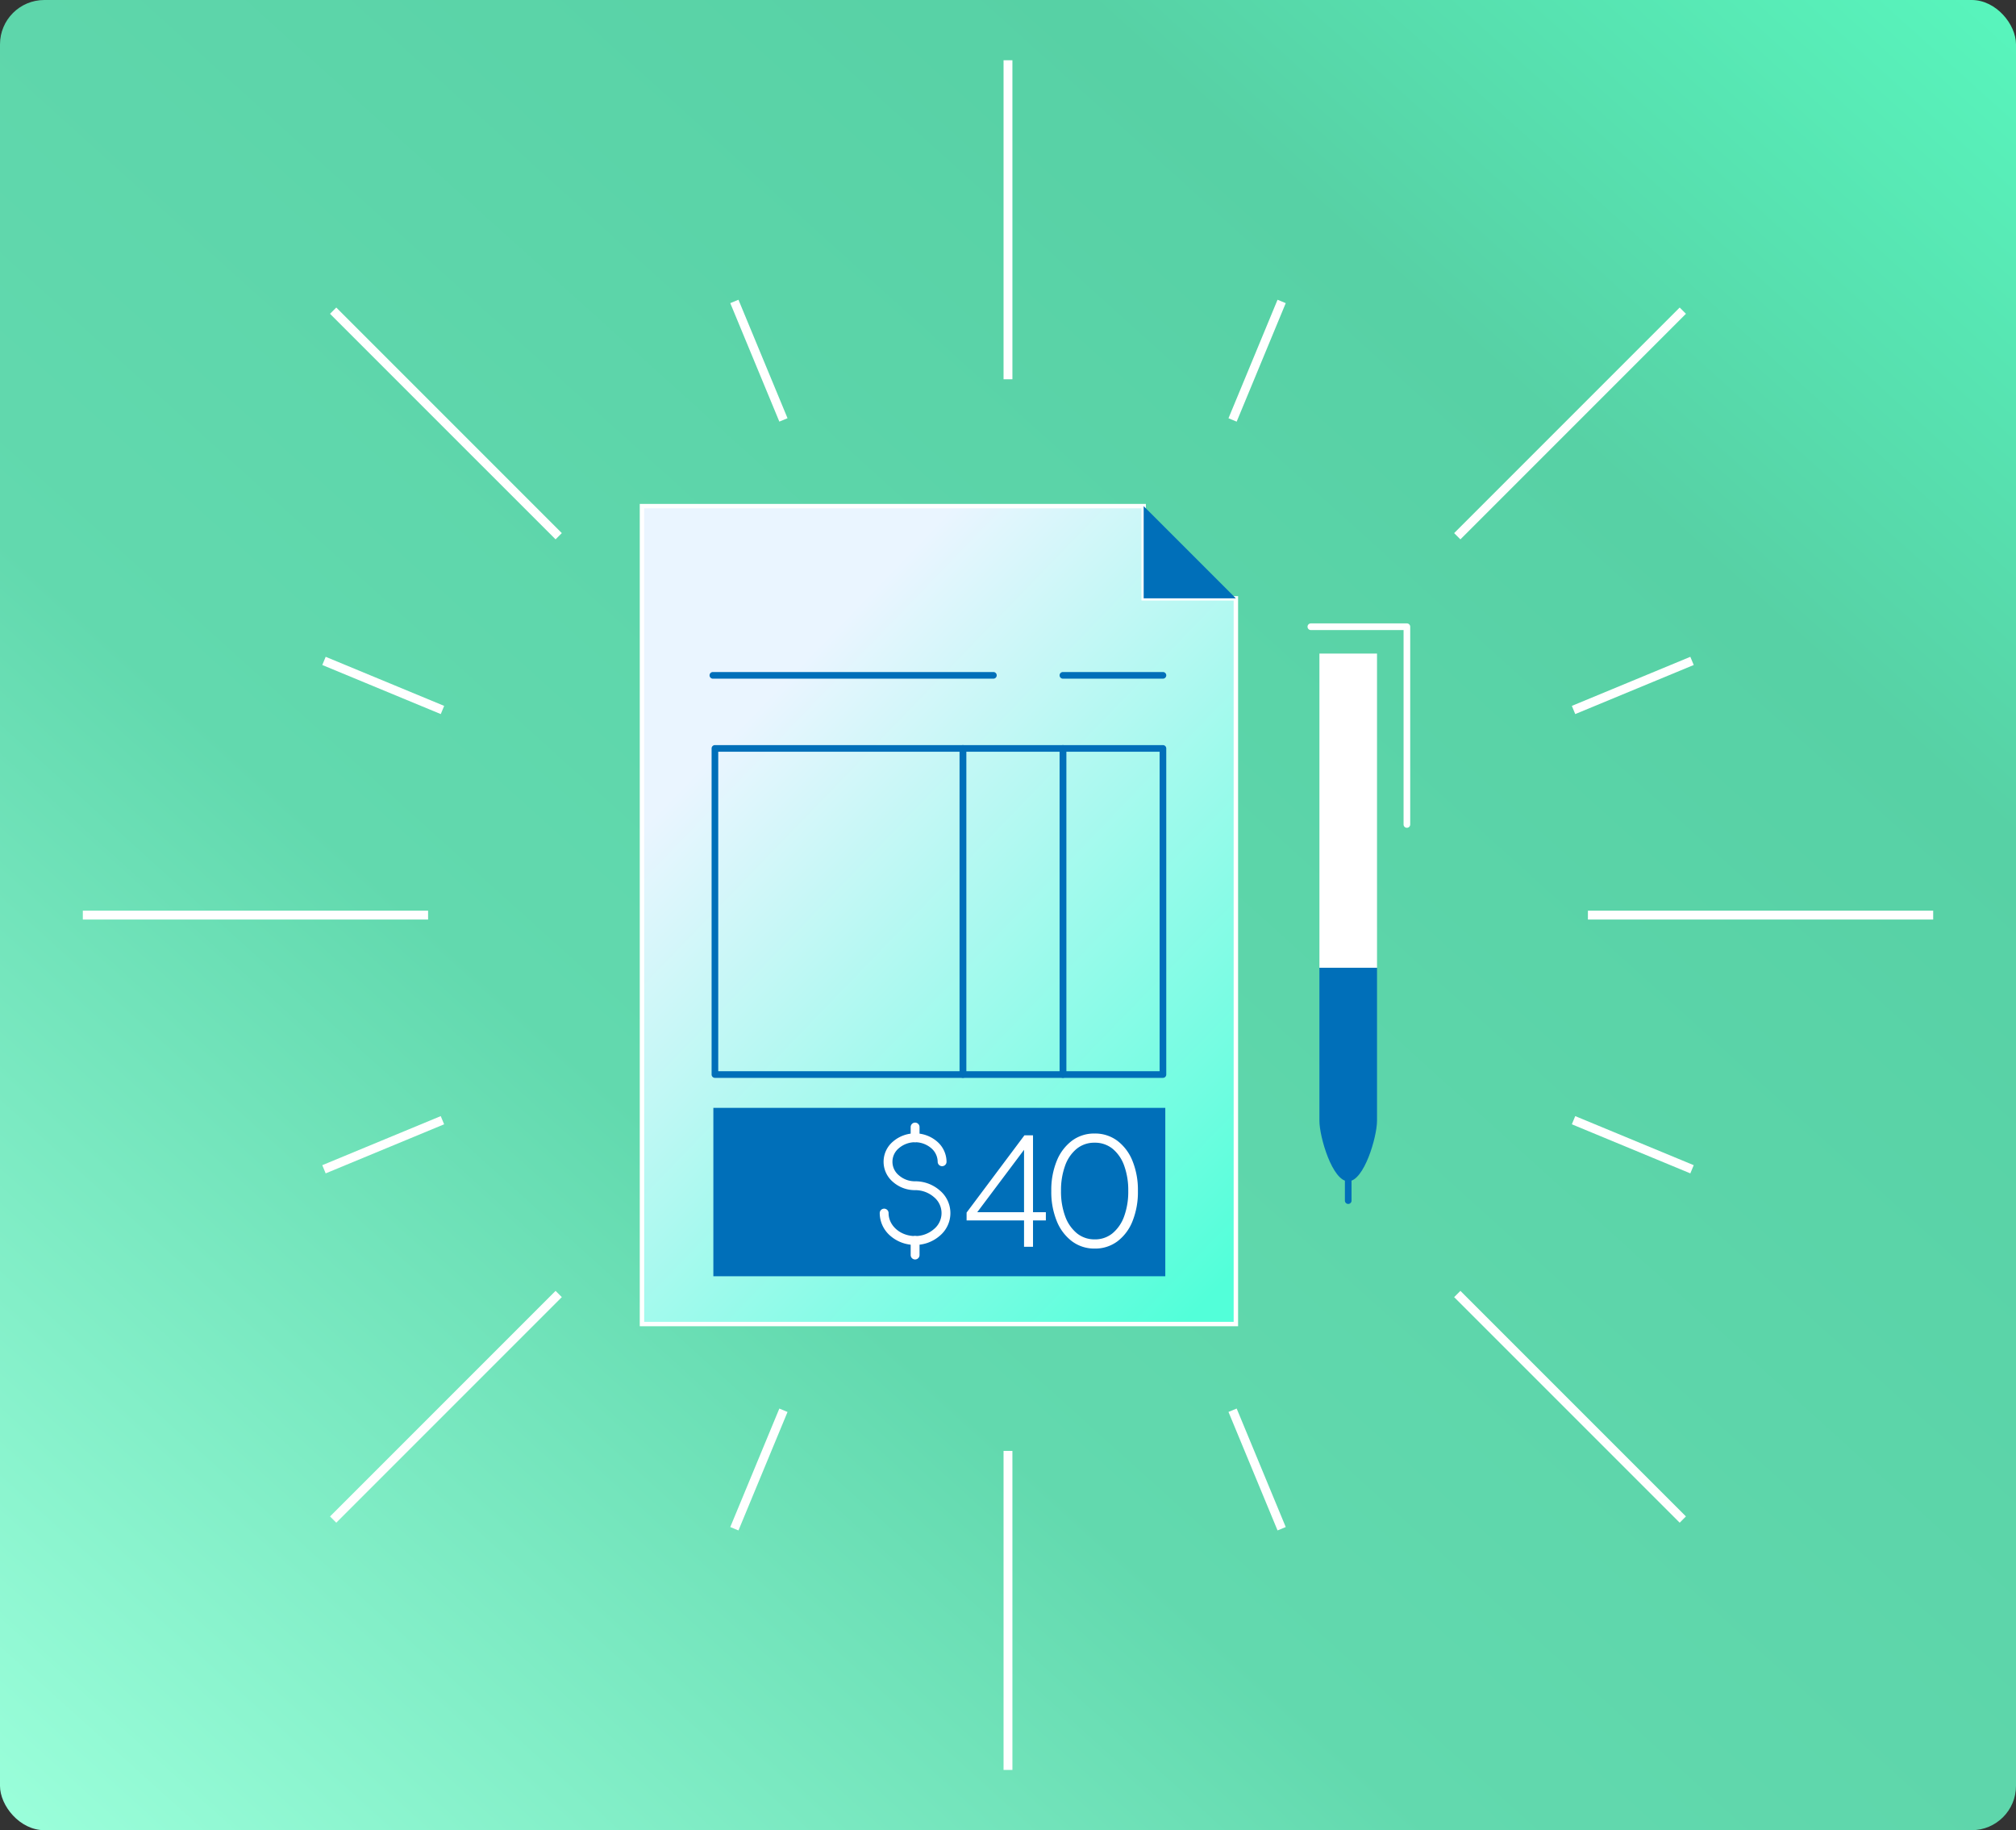 <svg xmlns="http://www.w3.org/2000/svg" xmlns:xlink="http://www.w3.org/1999/xlink" width="455" height="413" viewBox="0 0 455 413"><rect x="0" y="0" width="455" height="413" fill="#333333" stroke="none"/><defs><linearGradient id="a" x1="1.059" y1="-0.052" x2="0" y2="1" gradientUnits="objectBoundingBox"><stop offset="0" stop-color="#58ffc3"></stop><stop offset="0.271" stop-color="#57d1a5"></stop><stop offset="0.664" stop-color="#62d9ae"></stop><stop offset="1" stop-color="#9bffdb"></stop></linearGradient><linearGradient id="b" x1="0.916" y1="1" x2="0.291" y2="0.173" gradientUnits="objectBoundingBox"><stop offset="0" stop-color="#52ffd9"></stop><stop offset="1" stop-color="#eaf5ff"></stop></linearGradient></defs><g transform="translate(-832 -768)"><rect width="455" height="413" rx="10" transform="translate(832 768)" fill="url(#a)"></rect><g transform="translate(975.897 881.216)"><g transform="translate(0 0)"><path d="M134.785,21.558V185.315H.745V.747H113.974V21.558Z" transform="translate(0.248 0.249)" fill="url(#b)"></path><path d="M.245.247H114.474V21.058h20.811V185.815H.245Zm113.229,1H1.245V184.815h133.04V22.058H113.474Z" transform="translate(0.248 0.249)" fill="#fff"></path><rect width="12.999" height="70.906" transform="translate(153.889 34.269)" fill="#fff"></rect><path d="M128.423,78.886h-13v34.541c0,3.59,2.91,13.641,6.5,13.641s6.5-10.05,6.5-13.641Z" transform="translate(38.465 26.289)" fill="#006fb9"></path><path d="M0,5.11a.75.75,0,0,1-.75-.75V0A.75.75,0,0,1,0-.75.75.75,0,0,1,.75,0V4.36A.75.75,0,0,1,0,5.11Z" transform="translate(160.389 153.356)" fill="#006fb9"></path><path d="M135.65,66.531a.75.75,0,0,1-.75-.75V21.91H113.974a.75.75,0,0,1,0-1.5H135.65a.75.75,0,0,1,.75.75V65.781A.75.75,0,0,1,135.65,66.531Z" transform="translate(37.981 7.052)" fill="#fff"></path><path d="M106.479,21.556H85.672V.749Z" transform="translate(28.55 0.25)" fill="#006fb9"></path><path d="M63.308.75H0A.75.75,0,0,1-.75,0,.75.75,0,0,1,0-.75H63.308a.75.75,0,0,1,.75.75A.75.75,0,0,1,63.308.75Z" transform="translate(16.998 39.183)" fill="#006fb9"></path><path d="M22.573.75H0A.75.75,0,0,1-.75,0,.75.75,0,0,1,0-.75H22.573a.75.75,0,0,1,.75.75A.75.75,0,0,1,22.573.75Z" transform="translate(95.998 39.183)" fill="#006fb9"></path><rect width="102" height="38" transform="translate(17.103 136.784)" fill="#006fb9"></rect><g transform="translate(-44.655)"><path d="M82.211,131.833a8.4,8.4,0,0,1-5.595-2.061,6.794,6.794,0,0,1-2.38-5.118,1,1,0,1,1,2,0c0,2.856,2.68,5.18,5.974,5.18a6.4,6.4,0,0,0,4.259-1.567,4.66,4.66,0,0,0,0-7.224,6.4,6.4,0,0,0-4.259-1.567,7.47,7.47,0,0,1-4.97-1.843,5.951,5.951,0,0,1,0-9.13,7.624,7.624,0,0,1,9.941,0,6.066,6.066,0,0,1,2.133,4.565,1,1,0,1,1-2,0A4.094,4.094,0,0,0,85.855,110a5.625,5.625,0,0,0-7.288,0,3.954,3.954,0,0,0,0,6.136,5.473,5.473,0,0,0,3.644,1.34,8.394,8.394,0,0,1,5.585,2.07,6.657,6.657,0,0,1,0,10.218A8.393,8.393,0,0,1,82.211,131.833Z" transform="translate(25.072 35.878)" fill="#fff"></path><path d="M0,4.29a1,1,0,0,1-1-1V0A1,1,0,0,1,0-1,1,1,0,0,1,1,0V3.29A1,1,0,0,1,0,4.29Z" transform="translate(107.292 166.706)" fill="#fff"></path><path d="M0,3.42a1,1,0,0,1-1-1V0A1,1,0,0,1,0-1,1,1,0,0,1,1,0V2.42A1,1,0,0,1,0,3.42Z" transform="translate(107.292 141.113)" fill="#fff"></path></g><path d="M14.3,2.847V-3.095H1.335V-4.867L14.384-22.3h1.941V-4.952h2.9v1.857h-2.9V2.847ZM3.141-4.158l-.27-.793H14.3V-20.313l.81.2ZM30.26,3.252a8.391,8.391,0,0,1-5.132-1.637,10.668,10.668,0,0,1-3.444-4.566,17.409,17.409,0,0,1-1.232-6.794,17.33,17.33,0,0,1,1.232-6.794,10.679,10.679,0,0,1,3.427-4.541,8.348,8.348,0,0,1,5.115-1.629,8.377,8.377,0,0,1,5.115,1.621,10.61,10.61,0,0,1,3.427,4.541A17.393,17.393,0,0,1,40-9.746a17.671,17.671,0,0,1-1.215,6.811,10.547,10.547,0,0,1-3.41,4.558A8.348,8.348,0,0,1,30.26,3.252Zm0-2.076A6.17,6.17,0,0,0,34.286-.208,8.807,8.807,0,0,0,36.9-4.049a16.2,16.2,0,0,0,.92-5.7,16.18,16.18,0,0,0-.92-5.706,8.687,8.687,0,0,0-2.616-3.815,6.268,6.268,0,0,0-4.06-1.367,6.252,6.252,0,0,0-4.034,1.367,8.651,8.651,0,0,0-2.625,3.823,16.2,16.2,0,0,0-.92,5.7,16.081,16.081,0,0,0,.928,5.689A8.8,8.8,0,0,0,26.217-.208,6.237,6.237,0,0,0,30.26,1.176Z" transform="translate(72.923 165.284)" fill="#fff"></path><path d="M0-.75H22.573a.75.75,0,0,1,.75.75V73.59a.75.75,0,0,1-.75.75H0a.75.75,0,0,1-.75-.75V0A.75.75,0,0,1,0-.75ZM21.823.75H.75V72.84H21.823Z" transform="translate(73.425 55.675)" fill="#006fb9"></path><path d="M0-.75H22.573a.75.75,0,0,1,.75.75V73.59a.75.75,0,0,1-.75.75H0a.75.75,0,0,1-.75-.75V0A.75.75,0,0,1,0-.75ZM21.823.75H.75V72.84H21.823Z" transform="translate(95.998 55.675)" fill="#006fb9"></path><path d="M0-.75H55.967a.75.75,0,0,1,.75.75V73.59a.75.75,0,0,1-.75.75H0a.75.75,0,0,1-.75-.75V0A.75.75,0,0,1,0-.75ZM55.217.75H.75V72.84H55.217Z" transform="translate(17.457 55.675)" fill="#006fb9"></path></g></g><g transform="translate(850.692 781.597)"><g transform="translate(0 0)"><path d="M1,71.989H-1V0H1Z" transform="translate(208.804 313.817)" fill="#fff"></path><path d="M1,71.989H-1V0H1Z" transform="translate(208.804 0)" fill="#fff"></path></g><path d="M50.2,51.611-.707.707.707-.707l50.9,50.9Z" transform="translate(310.206 278.405)" fill="#fff"></path><path d="M50.2,51.611-.707.707.707-.707l50.9,50.9Z" transform="translate(56.499 56.506)" fill="#fff"></path><g transform="translate(0 0)"><path d="M77.924,1H0V-1H77.924Z" transform="translate(0.001 192.907)" fill="#fff"></path><path d="M77.924,1H0V-1H77.924Z" transform="translate(339.692 192.907)" fill="#fff"></path></g><path d="M.707,51.611-.707,50.2,50.2-.707,51.611.707Z" transform="translate(310.206 56.506)" fill="#fff"></path><path d="M.707,51.611-.707,50.2,50.2-.707,51.611.707Z" transform="translate(56.499 278.404)" fill="#fff"></path><path d="M10.15,27.125-.924.383.924-.383,12,26.359Z" transform="translate(259.493 304.636)" fill="#fff"></path><path d="M10.15,27.118-.924.383.924-.383,12,26.353Z" transform="translate(147.05 54.426)" fill="#fff"></path><path d="M26.359,12-.383.924.383-.924,27.125,10.15Z" transform="translate(336.447 239.188)" fill="#fff"></path><path d="M26.359,12-.383.924.383-.924,27.125,10.15Z" transform="translate(54.43 135.543)" fill="#fff"></path><path d="M.383,12-.383,10.15,26.359-.924,27.125.924Z" transform="translate(336.447 135.543)" fill="#fff"></path><path d="M.383,12-.383,10.15,26.353-.924,27.118.924Z" transform="translate(54.427 239.188)" fill="#fff"></path><path d="M.924,27.125l-1.848-.765L10.15-.383,12,.383Z" transform="translate(259.493 54.427)" fill="#fff"></path><path d="M.924,27.118l-1.848-.765L10.15-.383,12,.383Z" transform="translate(147.05 304.644)" fill="#fff"></path></g></g></svg>
